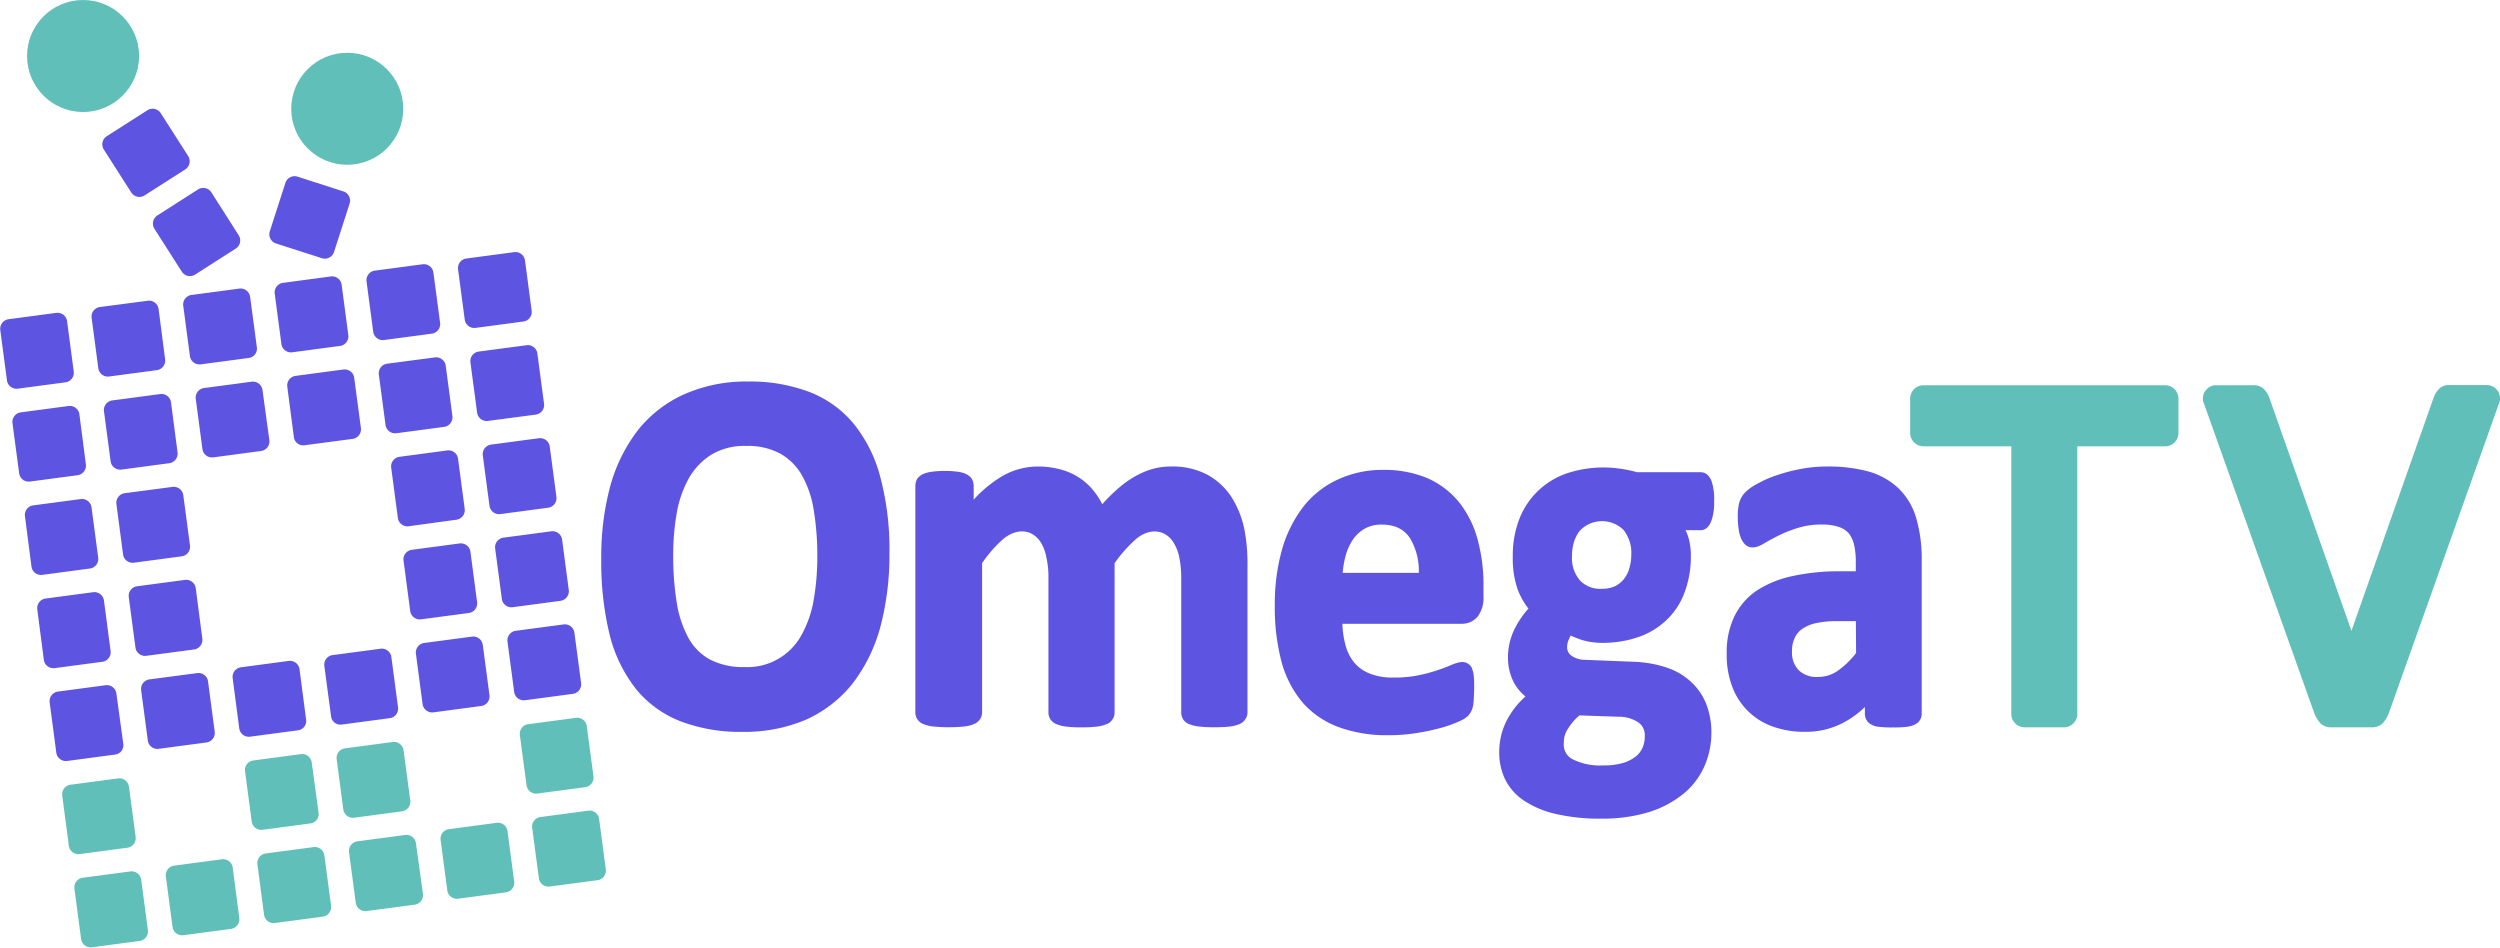 <svg width="670" height="254" fill="none" xmlns="http://www.w3.org/2000/svg"><g clip-path="url(#a)"><path d="M513.592 139.028a18.131 18.131 0 0 0-4.61-7.978 19.325 19.325 0 0 0-7.952-4.611 40.305 40.305 0 0 0-11.345-1.411 36.607 36.607 0 0 0-7.175.673 44.823 44.823 0 0 0-6.475 1.71 28.77 28.77 0 0 0-5.18 2.305 12.512 12.512 0 0 0-3.368 2.473 6.686 6.686 0 0 0-1.424 2.733 15.042 15.042 0 0 0-.337 3.665c-.012 1.01.058 2.019.207 3.018.084.838.28 1.661.583 2.447a4.994 4.994 0 0 0 1.179 1.865c1.165 1.114 2.823 1.114 5.18-.336 1.01-.609 2.292-1.295 3.769-2.047a34.965 34.965 0 0 1 5.18-2.046 21.674 21.674 0 0 1 6.475-.919 14.05 14.05 0 0 1 4.52.66 6.26 6.26 0 0 1 2.655 1.697 8.047 8.047 0 0 1 1.425 3.069c.333 1.549.485 3.131.453 4.714v2.396h-4.067a58.701 58.701 0 0 0-12.95 1.295 28.064 28.064 0 0 0-9.662 3.963 17.716 17.716 0 0 0-5.931 6.981 22.137 22.137 0 0 0-1.982 9.791 24.051 24.051 0 0 0 1.541 9.065 17.91 17.91 0 0 0 11.151 10.633 24.855 24.855 0 0 0 8.34 1.295c3.512.041 6.98-.777 10.102-2.383a24.895 24.895 0 0 0 5.893-4.261v1.723a3.379 3.379 0 0 0 .88 2.357 4.567 4.567 0 0 0 2.435 1.165c1.4.181 2.811.255 4.222.22a26.926 26.926 0 0 0 4.093-.22 5.471 5.471 0 0 0 2.59-1.088 3.224 3.224 0 0 0 1.01-2.434v-40.964c.07-3.788-.41-7.566-1.425-11.215Zm-16.162 35.99a23.333 23.333 0 0 1-4.935 4.766 9.25 9.25 0 0 1-5.271 1.645 7.015 7.015 0 0 1-2.775-.377 7.021 7.021 0 0 1-2.405-1.436 6.866 6.866 0 0 1-1.787-5.103 7.782 7.782 0 0 1 .686-3.445 5.783 5.783 0 0 1 1.982-2.474 10.29 10.29 0 0 1 3.82-1.606 26.807 26.807 0 0 1 6.048-.518h4.585l.052 8.548Zm-38.827-35.317c.6-1.708.864-3.515.777-5.323a14.978 14.978 0 0 0-.725-5.556c-.803-1.852-1.982-2.266-2.836-2.266h-17.083a34.013 34.013 0 0 0-4.364-.92 31.086 31.086 0 0 0-14.673 1.295 20.9 20.9 0 0 0-12.537 12.213 27.037 27.037 0 0 0-1.735 9.998 25.394 25.394 0 0 0 1.295 8.781 19.34 19.34 0 0 0 2.901 5.18 24.599 24.599 0 0 0-3.691 5.414 17.142 17.142 0 0 0-1.787 7.9 14.053 14.053 0 0 0 1.567 6.475 12.046 12.046 0 0 0 3.121 3.756 25.294 25.294 0 0 0-2.267 2.305 24.192 24.192 0 0 0-2.59 3.808 18.563 18.563 0 0 0-1.632 4.209 19.83 19.83 0 0 0-.556 4.61 16.546 16.546 0 0 0 1.541 7.188 14.552 14.552 0 0 0 5.012 5.737 25.383 25.383 0 0 0 8.483 3.601 51.595 51.595 0 0 0 12.147 1.295 43.125 43.125 0 0 0 12.835-1.723 28.079 28.079 0 0 0 9.286-4.882 19.973 19.973 0 0 0 5.672-7.395 22.46 22.46 0 0 0 1.891-9.001 21.145 21.145 0 0 0-1.399-7.771 16.1 16.1 0 0 0-4.105-5.931 17.76 17.76 0 0 0-6.553-3.808 30.822 30.822 0 0 0-8.613-1.528l-13.236-.531a6.177 6.177 0 0 1-3.652-1.14 2.708 2.708 0 0 1-1.113-2.227 5.168 5.168 0 0 1 .505-2.189c.129-.337.323-.673.466-.958.982.469 1.994.871 3.03 1.204 1.742.509 3.548.767 5.362.764a29.394 29.394 0 0 0 9.7-1.541 20.612 20.612 0 0 0 7.577-4.571 19.219 19.219 0 0 0 4.843-7.408 27.34 27.34 0 0 0 1.684-9.882 17.118 17.118 0 0 0-.622-4.727 12.785 12.785 0 0 0-.803-2.059h4.093c.816-.026 2.007-.415 2.784-2.396Zm-37.311 54.07a15.24 15.24 0 0 1 1.994-2.046l10.451.362a9.279 9.279 0 0 1 5.388 1.554 4.118 4.118 0 0 1 1.671 3.64 7.62 7.62 0 0 1-.518 2.926 6.473 6.473 0 0 1-1.697 2.383 10.544 10.544 0 0 1-3.445 1.839 18.48 18.48 0 0 1-5.504.7 16.315 16.315 0 0 1-8.094-1.606 4.364 4.364 0 0 1-2.448-4.067c.006-.624.054-1.247.142-1.865a6.615 6.615 0 0 1 .635-1.709c.422-.738.899-1.443 1.425-2.111Zm15.372-41.443a8.49 8.49 0 0 1-1.476 2.888 7.276 7.276 0 0 1-2.422 1.917 8.3 8.3 0 0 1-3.523.66 7.451 7.451 0 0 1-5.84-2.266 9.189 9.189 0 0 1-2.111-6.475 12.9 12.9 0 0 1 .505-3.691 9.584 9.584 0 0 1 1.45-2.966 8.205 8.205 0 0 1 5.845-2.722 8.203 8.203 0 0 1 6.005 2.346 9.854 9.854 0 0 1 2.085 6.761 12.076 12.076 0 0 1-.518 3.522v.026Zm-45.393-17.419a22.724 22.724 0 0 0-8.431-6.631 29.587 29.587 0 0 0-12.173-2.344 28.24 28.24 0 0 0-12.148 2.59 25 25 0 0 0-9.208 7.253 34.067 34.067 0 0 0-5.725 11.474 54.204 54.204 0 0 0-1.942 15.01 57.147 57.147 0 0 0 1.826 15.192 28.48 28.48 0 0 0 5.75 10.969 23.857 23.857 0 0 0 9.623 6.476 37.458 37.458 0 0 0 13.145 2.136 47.236 47.236 0 0 0 7.77-.595 59.632 59.632 0 0 0 6.476-1.386 32.452 32.452 0 0 0 4.714-1.684 8.22 8.22 0 0 0 2.59-1.606c.319-.402.597-.836.829-1.295.223-.508.38-1.044.466-1.593.065-.544.129-1.165.155-1.942.026-.777.091-1.567.091-2.59 0-1.024 0-2.124-.091-2.901a7.733 7.733 0 0 0-.414-2.098 2.588 2.588 0 0 0-1.088-1.425c-.971-.725-2.215-.673-4.481.272-.945.414-2.137.868-3.6 1.373a42.365 42.365 0 0 1-5.181 1.398 31.917 31.917 0 0 1-6.812.622 16.288 16.288 0 0 1-6.359-1.088 10.222 10.222 0 0 1-4.157-2.966 12.397 12.397 0 0 1-2.37-4.908 23.963 23.963 0 0 1-.764-5.452h31.898a5.45 5.45 0 0 0 2.408-.465 5.435 5.435 0 0 0 1.956-1.478 8.318 8.318 0 0 0 1.555-5.452v-2.759a46.616 46.616 0 0 0-1.516-12.199 27.691 27.691 0 0 0-4.792-9.908Zm-31.444 18.611a26.81 26.81 0 0 1 .764-4.43 14.79 14.79 0 0 1 2.007-4.507 9.8 9.8 0 0 1 3.173-2.914 8.921 8.921 0 0 1 4.533-1.074c3.458 0 5.932 1.165 7.55 3.6a16.834 16.834 0 0 1 2.383 9.325h-20.41Zm-29.839-20.385a18.136 18.136 0 0 0-6.475-5.945 19.96 19.96 0 0 0-9.701-2.162c-1.703-.013-3.4.218-5.038.686a21.76 21.76 0 0 0-4.83 2.098 28.225 28.225 0 0 0-4.831 3.587 42.196 42.196 0 0 0-3.704 3.73 18.428 18.428 0 0 0-1.904-3.043 16.17 16.17 0 0 0-3.885-3.795 17.122 17.122 0 0 0-5.18-2.422c-2.07-.577-4.21-.86-6.359-.841a18.942 18.942 0 0 0-10.024 2.914 33.206 33.206 0 0 0-7.11 5.97v-3.704a3.889 3.889 0 0 0-.505-1.878 3.662 3.662 0 0 0-1.554-1.295 7.638 7.638 0 0 0-2.344-.622 22.257 22.257 0 0 0-3.393-.194c-1.1-.021-2.2.044-3.29.194a8.327 8.327 0 0 0-2.37.596 3.878 3.878 0 0 0-1.722 1.386 4.086 4.086 0 0 0-.454 1.826v60.726a3.29 3.29 0 0 0 .596 1.904 3.452 3.452 0 0 0 1.813 1.295c.863.314 1.765.51 2.681.583 2.585.228 5.185.228 7.77 0a9.483 9.483 0 0 0 2.591-.583 3.633 3.633 0 0 0 1.813-1.295 3.259 3.259 0 0 0 .621-1.929v-39.993a33.833 33.833 0 0 1 5.582-6.397c2.953-2.5 5.984-2.591 8.043-1.295a6.772 6.772 0 0 1 2.253 2.357 12.293 12.293 0 0 1 1.373 3.885 23.86 23.86 0 0 1 .531 5.336v36.132a3.247 3.247 0 0 0 .596 1.93 3.535 3.535 0 0 0 1.813 1.295c.832.314 1.704.51 2.59.583 1.29.134 2.588.191 3.885.168a30.443 30.443 0 0 0 3.795-.168 8.358 8.358 0 0 0 2.59-.583 3.08 3.08 0 0 0 1.839-1.295c.418-.56.637-1.244.622-1.942v-40.006a37.554 37.554 0 0 1 5.659-6.397c3.031-2.591 6.061-2.487 7.991-1.295a6.703 6.703 0 0 1 2.279 2.382 12.294 12.294 0 0 1 1.438 3.886c.336 1.763.501 3.554.492 5.348v36.094a3.454 3.454 0 0 0 .557 1.904 3.34 3.34 0 0 0 1.8 1.295 9.723 9.723 0 0 0 2.668.583c1.29.137 2.588.193 3.885.169a32.103 32.103 0 0 0 3.885-.169 9.974 9.974 0 0 0 2.591-.583 3.466 3.466 0 0 0 1.722-1.295c.43-.57.658-1.267.648-1.981v-38.853a49.523 49.523 0 0 0-.829-10.153 25.913 25.913 0 0 0-3.51-8.729Zm-101.237-19.608a28.925 28.925 0 0 0-11.979-8.534 44.846 44.846 0 0 0-16.28-2.746 41.017 41.017 0 0 0-16.978 3.354 33.288 33.288 0 0 0-12.433 9.532 43.4 43.4 0 0 0-7.499 15.023 72.73 72.73 0 0 0-2.447 19.608 82.35 82.35 0 0 0 2.292 20.527 38.543 38.543 0 0 0 7.123 14.492 28.956 28.956 0 0 0 11.954 8.573 45.06 45.06 0 0 0 16.551 2.785 42.053 42.053 0 0 0 16.914-3.251 33.5 33.5 0 0 0 12.432-9.583 43.483 43.483 0 0 0 7.499-15.153 75.482 75.482 0 0 0 2.474-19.944 75.386 75.386 0 0 0-2.422-20.242 37.832 37.832 0 0 0-7.201-14.441Zm-10.697 47.323a29.416 29.416 0 0 1-3.29 9.402 16.496 16.496 0 0 1-15.243 8.522 19.205 19.205 0 0 1-9.247-2.021 14.51 14.51 0 0 1-5.737-5.724 29.196 29.196 0 0 1-3.16-9.441 78.416 78.416 0 0 1-.959-12.731 65.503 65.503 0 0 1 .985-11.578 29.723 29.723 0 0 1 3.289-9.247 17.757 17.757 0 0 1 5.997-6.203 17.097 17.097 0 0 1 9.259-2.318 18.34 18.34 0 0 1 9.183 2.072 15.464 15.464 0 0 1 5.789 5.802 27.667 27.667 0 0 1 3.16 9.311c.666 4.102.987 8.252.958 12.407a67.314 67.314 0 0 1-.984 11.747Z" fill="#5D54E2"/><path d="M580.289 103.244a3.59 3.59 0 0 1 3.536 3.536v9.299a3.586 3.586 0 0 1-3.536 3.535h-23.57v71.774a3.587 3.587 0 0 1-3.536 3.535h-10.62a3.586 3.586 0 0 1-3.535-3.535v-71.774h-23.571a3.586 3.586 0 0 1-3.535-3.535v-9.299a3.584 3.584 0 0 1 3.535-3.536h64.832Zm49.9 65.817 22.017-62.475a6.952 6.952 0 0 1 1.372-2.28 3.73 3.73 0 0 1 2.94-1.114h9.959a3.566 3.566 0 0 1 3.523 3.536v.453a3.06 3.06 0 0 1-.246.855l-29.321 82.445a9.536 9.536 0 0 1-1.839 3.329 4.066 4.066 0 0 1-3.134 1.113h-10.477a4.076 4.076 0 0 1-3.147-1.113 9.52 9.52 0 0 1-1.839-3.329l-29.36-82.393a2.849 2.849 0 0 1-.259-.855v-.453a3.363 3.363 0 0 1 1.049-2.487 3.397 3.397 0 0 1 2.487-1.049h9.946a3.756 3.756 0 0 1 2.901 1.062 7.163 7.163 0 0 1 1.373 2.163l22.055 62.592Z" fill="#60BFB9"/><path d="M15.14 83.844 2.189 85.566a2.59 2.59 0 0 0-2.111 2.901l1.787 13.469a2.589 2.589 0 0 0 2.797 2.241l12.951-1.723a2.586 2.586 0 0 0 2.15-2.9l-1.787-13.47a2.59 2.59 0 0 0-2.836-2.24Zm24.529-3.251L26.692 82.29a2.59 2.59 0 0 0-2.137 2.888l1.787 13.469a2.589 2.589 0 0 0 2.81 2.266l12.951-1.722a2.59 2.59 0 0 0 2.15-2.888L42.505 82.82a2.59 2.59 0 0 0-2.837-2.228Zm24.554-3.263-12.95 1.722a2.59 2.59 0 0 0-2.163 2.901l1.787 13.469a2.59 2.59 0 0 0 2.862 2.228l12.95-1.723a2.512 2.512 0 0 0 2.125-2.888l-1.8-13.469a2.59 2.59 0 0 0-2.81-2.24Zm24.503-3.251-12.95 1.735a2.59 2.59 0 0 0-2.15 2.901l1.787 13.47a2.59 2.59 0 0 0 2.823 2.24l12.951-1.723a2.59 2.59 0 0 0 2.163-2.9l-1.787-13.47a2.59 2.59 0 0 0-2.837-2.253Zm24.607-3.264-12.951 1.723a2.59 2.59 0 0 0-2.15 2.9l1.788 13.47a2.589 2.589 0 0 0 2.836 2.227l12.951-1.722a2.589 2.589 0 0 0 2.137-2.888l-1.788-13.47a2.587 2.587 0 0 0-2.823-2.24Zm24.529-3.25-12.951 1.722a2.59 2.59 0 0 0-2.15 2.888l1.787 13.469a2.593 2.593 0 0 0 2.824 2.24l12.951-1.722a2.587 2.587 0 0 0 2.162-2.901l-1.787-13.469a2.59 2.59 0 0 0-2.836-2.228ZM18.442 108.8l-12.95 1.723a2.588 2.588 0 0 0-2.15 2.849l1.787 13.456a2.591 2.591 0 0 0 2.797 2.24l12.95-1.722a2.59 2.59 0 0 0 2.138-2.888l-1.736-13.417a2.588 2.588 0 0 0-2.836-2.241Zm24.542-3.199-12.95 1.723a2.587 2.587 0 0 0-2.177 2.836l1.788 13.456a2.59 2.59 0 0 0 2.823 2.24l12.95-1.722a2.591 2.591 0 0 0 2.163-2.901l-1.76-13.456a2.593 2.593 0 0 0-2.837-2.176Zm24.555-3.315-12.951 1.722a2.59 2.59 0 0 0-2.124 2.888l1.787 13.456a2.59 2.59 0 0 0 2.85 2.228l12.95-1.723a2.585 2.585 0 0 0 2.137-2.888l-1.839-13.443a2.592 2.592 0 0 0-2.81-2.24Zm24.541-3.264-12.95 1.723a2.589 2.589 0 0 0-2.137 2.901l1.761 13.456a2.51 2.51 0 0 0 2.823 2.227l12.951-1.709a2.594 2.594 0 0 0 2.189-2.953l-1.787-13.404a2.59 2.59 0 0 0-2.85-2.24Zm24.555-3.25-12.95 1.71a2.587 2.587 0 0 0-2.15 2.939l1.787 13.456a2.592 2.592 0 0 0 2.823 2.24l12.951-1.722a2.592 2.592 0 0 0 2.15-2.888l-1.787-13.456a2.59 2.59 0 0 0-2.824-2.28Zm24.542-3.264-12.95 1.722a2.589 2.589 0 0 0-2.15 2.901l1.787 13.456a2.587 2.587 0 0 0 2.836 2.228l12.951-1.71a2.59 2.59 0 0 0 2.15-2.914l-1.787-13.456a2.594 2.594 0 0 0-2.837-2.227ZM21.758 133.731l-12.951 1.722a2.592 2.592 0 0 0-2.124 2.888L8.43 151.81a2.59 2.59 0 0 0 2.797 2.266l12.951-1.722a2.59 2.59 0 0 0 2.137-2.927l-1.787-13.456a2.592 2.592 0 0 0-2.771-2.24Zm24.528-3.251-12.95 1.709a2.593 2.593 0 0 0-2.137 2.901l1.774 13.456a2.592 2.592 0 0 0 2.836 2.267l12.951-1.723a2.59 2.59 0 0 0 2.15-2.927l-1.787-13.456a2.59 2.59 0 0 0-2.837-2.227Zm73.652-9.778-12.951 1.735a2.592 2.592 0 0 0-2.15 2.889l1.787 13.455a2.593 2.593 0 0 0 2.824 2.267l12.951-1.774a2.591 2.591 0 0 0 2.137-2.927l-1.788-13.469a2.587 2.587 0 0 0-2.81-2.176Zm24.542-3.264-12.951 1.723a2.595 2.595 0 0 0-1.656 1.018 2.594 2.594 0 0 0-.481 1.883l1.787 13.456a2.593 2.593 0 0 0 2.824 2.266l12.95-1.722a2.59 2.59 0 0 0 2.163-2.927l-1.787-13.456a2.591 2.591 0 0 0-2.849-2.241ZM25.06 158.7l-12.95 1.722a2.59 2.59 0 0 0-2.112 2.927l1.748 13.482a2.589 2.589 0 0 0 2.798 2.241l12.95-1.723a2.592 2.592 0 0 0 2.15-2.888l-1.787-13.534a2.593 2.593 0 0 0-2.797-2.227Zm24.542-3.29-12.951 1.723a2.588 2.588 0 0 0-2.137 2.927l1.787 13.482a2.589 2.589 0 0 0 2.824 2.227l12.95-1.722a2.592 2.592 0 0 0 2.15-2.888l-1.761-13.482a2.588 2.588 0 0 0-2.862-2.267Zm73.651-9.778-12.95 1.723a2.588 2.588 0 0 0-2.15 2.927l1.787 13.482a2.589 2.589 0 0 0 2.836 2.227l12.951-1.722a2.592 2.592 0 0 0 2.137-2.888l-1.787-13.482a2.597 2.597 0 0 0-.95-1.709 2.597 2.597 0 0 0-1.874-.558Zm24.542-3.25-12.951 1.722a2.591 2.591 0 0 0-2.137 2.927l1.788 13.482a2.587 2.587 0 0 0 2.823 2.227l12.951-1.722a2.593 2.593 0 0 0 2.163-2.888l-1.788-13.482a2.587 2.587 0 0 0-2.849-2.266ZM28.375 183.63l-12.95 1.723a2.59 2.59 0 0 0-2.112 2.914l1.775 13.443a2.59 2.59 0 0 0 2.797 2.24l12.951-1.722a2.52 2.52 0 0 0 1.718-.974 2.513 2.513 0 0 0 .484-1.914l-1.84-13.443a2.592 2.592 0 0 0-2.823-2.267Zm24.542-3.25-12.95 1.709a2.59 2.59 0 0 0-2.137 2.927l1.787 13.443a2.591 2.591 0 0 0 2.81 2.24l12.95-1.722a2.592 2.592 0 0 0 2.164-2.901l-1.787-13.443a2.59 2.59 0 0 0-2.837-2.253Zm24.555-3.264-12.95 1.722a2.592 2.592 0 0 0-2.164 2.927l1.762 13.443a2.592 2.592 0 0 0 2.836 2.228l12.95-1.723a2.488 2.488 0 0 0 1.673-.995 2.495 2.495 0 0 0 .452-1.893l-1.749-13.404a2.59 2.59 0 0 0-2.81-2.305Zm24.542-3.264-12.95 1.723a2.588 2.588 0 0 0-2.138 2.927l1.8 13.443a2.511 2.511 0 0 0 2.824 2.24l12.951-1.722a2.591 2.591 0 0 0 2.175-2.901l-1.787-13.443a2.588 2.588 0 0 0-2.875-2.267Zm24.555-3.25-12.951 1.722a2.591 2.591 0 0 0-2.15 2.914l1.787 13.456c.091.665.436 1.268.962 1.684.527.415 1.194.61 1.862.544l12.95-1.723a2.592 2.592 0 0 0 2.15-2.888l-1.787-13.443a2.586 2.586 0 0 0-2.823-2.266Zm24.542-3.264-12.951 1.722a2.594 2.594 0 0 0-2.15 2.927l1.787 13.443a2.592 2.592 0 0 0 2.823 2.241l12.951-1.723a2.587 2.587 0 0 0 2.163-2.901l-1.787-13.443a2.587 2.587 0 0 0-2.836-2.266Z" fill="#5D54E2"/><path d="m31.743 208.6-12.951 1.722a2.59 2.59 0 0 0-2.111 2.914l1.774 13.443a2.59 2.59 0 0 0 2.797 2.228l12.951-1.723a2.592 2.592 0 0 0 2.15-2.888l-1.787-13.43a2.588 2.588 0 0 0-2.823-2.266Zm49.044-6.515-12.95 1.723a2.587 2.587 0 0 0-2.163 2.927l1.787 13.43a2.59 2.59 0 0 0 2.836 2.227l12.951-1.722a2.516 2.516 0 0 0 2.124-2.888l-1.826-13.43a2.59 2.59 0 0 0-2.759-2.267Zm24.529-3.237-12.95 1.722a2.593 2.593 0 0 0-2.137 2.914l1.774 13.43a2.59 2.59 0 0 0 2.823 2.24l12.951-1.722a2.591 2.591 0 0 0 2.176-2.901l-1.8-13.443a2.592 2.592 0 0 0-2.837-2.24Zm49.11-6.476-12.951 1.723a2.59 2.59 0 0 0-2.15 2.914l1.788 13.443c.09.664.435 1.268.962 1.683a2.583 2.583 0 0 0 1.861.544l12.951-1.722a2.592 2.592 0 0 0 2.163-2.901l-1.788-13.43a2.587 2.587 0 0 0-2.836-2.254ZM35.006 233.53l-12.95 1.722a2.591 2.591 0 0 0-2.112 2.914l1.788 13.469a2.59 2.59 0 0 0 2.797 2.254l12.95-1.723a2.586 2.586 0 0 0 2.15-2.914l-1.787-13.469a2.59 2.59 0 0 0-2.836-2.253Zm24.529-3.251-12.95 1.723a2.589 2.589 0 0 0-2.137 2.901l1.787 13.469a2.591 2.591 0 0 0 2.797 2.279l12.95-1.722a2.593 2.593 0 0 0 2.138-2.94l-1.75-13.469a2.59 2.59 0 0 0-2.836-2.241Zm24.555-3.263-12.95 1.722a2.59 2.59 0 0 0-2.15 2.914l1.773 13.469a2.592 2.592 0 0 0 2.85 2.253l12.95-1.722a2.592 2.592 0 0 0 2.163-2.914l-1.787-13.469a2.592 2.592 0 0 0-2.85-2.253Zm24.542-3.251-12.951 1.722a2.59 2.59 0 0 0-2.137 2.901l1.787 13.469a2.59 2.59 0 0 0 2.798 2.319l12.951-1.71a2.603 2.603 0 0 0 1.766-1.014 2.59 2.59 0 0 0 .487-1.978l-1.852-13.43a2.587 2.587 0 0 0-2.849-2.279Zm24.555-3.264-12.951 1.723a2.587 2.587 0 0 0-2.15 2.914l1.787 13.469a2.588 2.588 0 0 0 2.836 2.253l12.951-1.722a2.593 2.593 0 0 0 2.137-2.914l-1.787-13.469a2.588 2.588 0 0 0-2.823-2.254Zm24.542-3.25-12.951 1.722a2.592 2.592 0 0 0-2.15 2.901l1.787 13.469a2.592 2.592 0 0 0 2.836 2.254l12.951-1.71a2.59 2.59 0 0 0 2.15-2.927l-1.787-13.469a2.59 2.59 0 0 0-2.836-2.24Z" fill="#60BFB9"/><path d="m39.513 29.541-11.021 7.045a2.59 2.59 0 0 0-.635 3.536l7.305 11.435a2.59 2.59 0 0 0 3.522.855l11.021-7.045a2.59 2.59 0 0 0 .713-3.562L43.1 30.37a2.59 2.59 0 0 0-3.587-.829Zm13.598 21.201-11.008 7.045a2.59 2.59 0 0 0-.7 3.548l7.318 11.462a2.59 2.59 0 0 0 3.51.829l11.021-7.046a2.59 2.59 0 0 0 .725-3.522L56.66 51.583a2.59 2.59 0 0 0-3.548-.841Zm33.219 18.48a2.59 2.59 0 0 0 3.186-1.683l4.17-12.951a2.59 2.59 0 0 0-1.58-3.264l-12.445-4.002a2.59 2.59 0 0 0-3.186 1.723l-4.17 12.95a2.59 2.59 0 0 0 1.58 3.226" fill="#5D54E2"/><path d="M22.262 30.02c8.29 0 15.01-6.72 15.01-15.01S30.553 0 22.263 0 7.252 6.72 7.252 15.01s6.72 15.01 15.01 15.01Zm70.803 14.142c8.29 0 15.01-6.72 15.01-15.01s-6.72-15.01-15.01-15.01-15.01 6.72-15.01 15.01 6.72 15.01 15.01 15.01Z" fill="#60BFB9"/></g><defs><clipPath id="a"><path fill="#fff" d="M0 0h670v253.915H0z"/></clipPath></defs></svg>